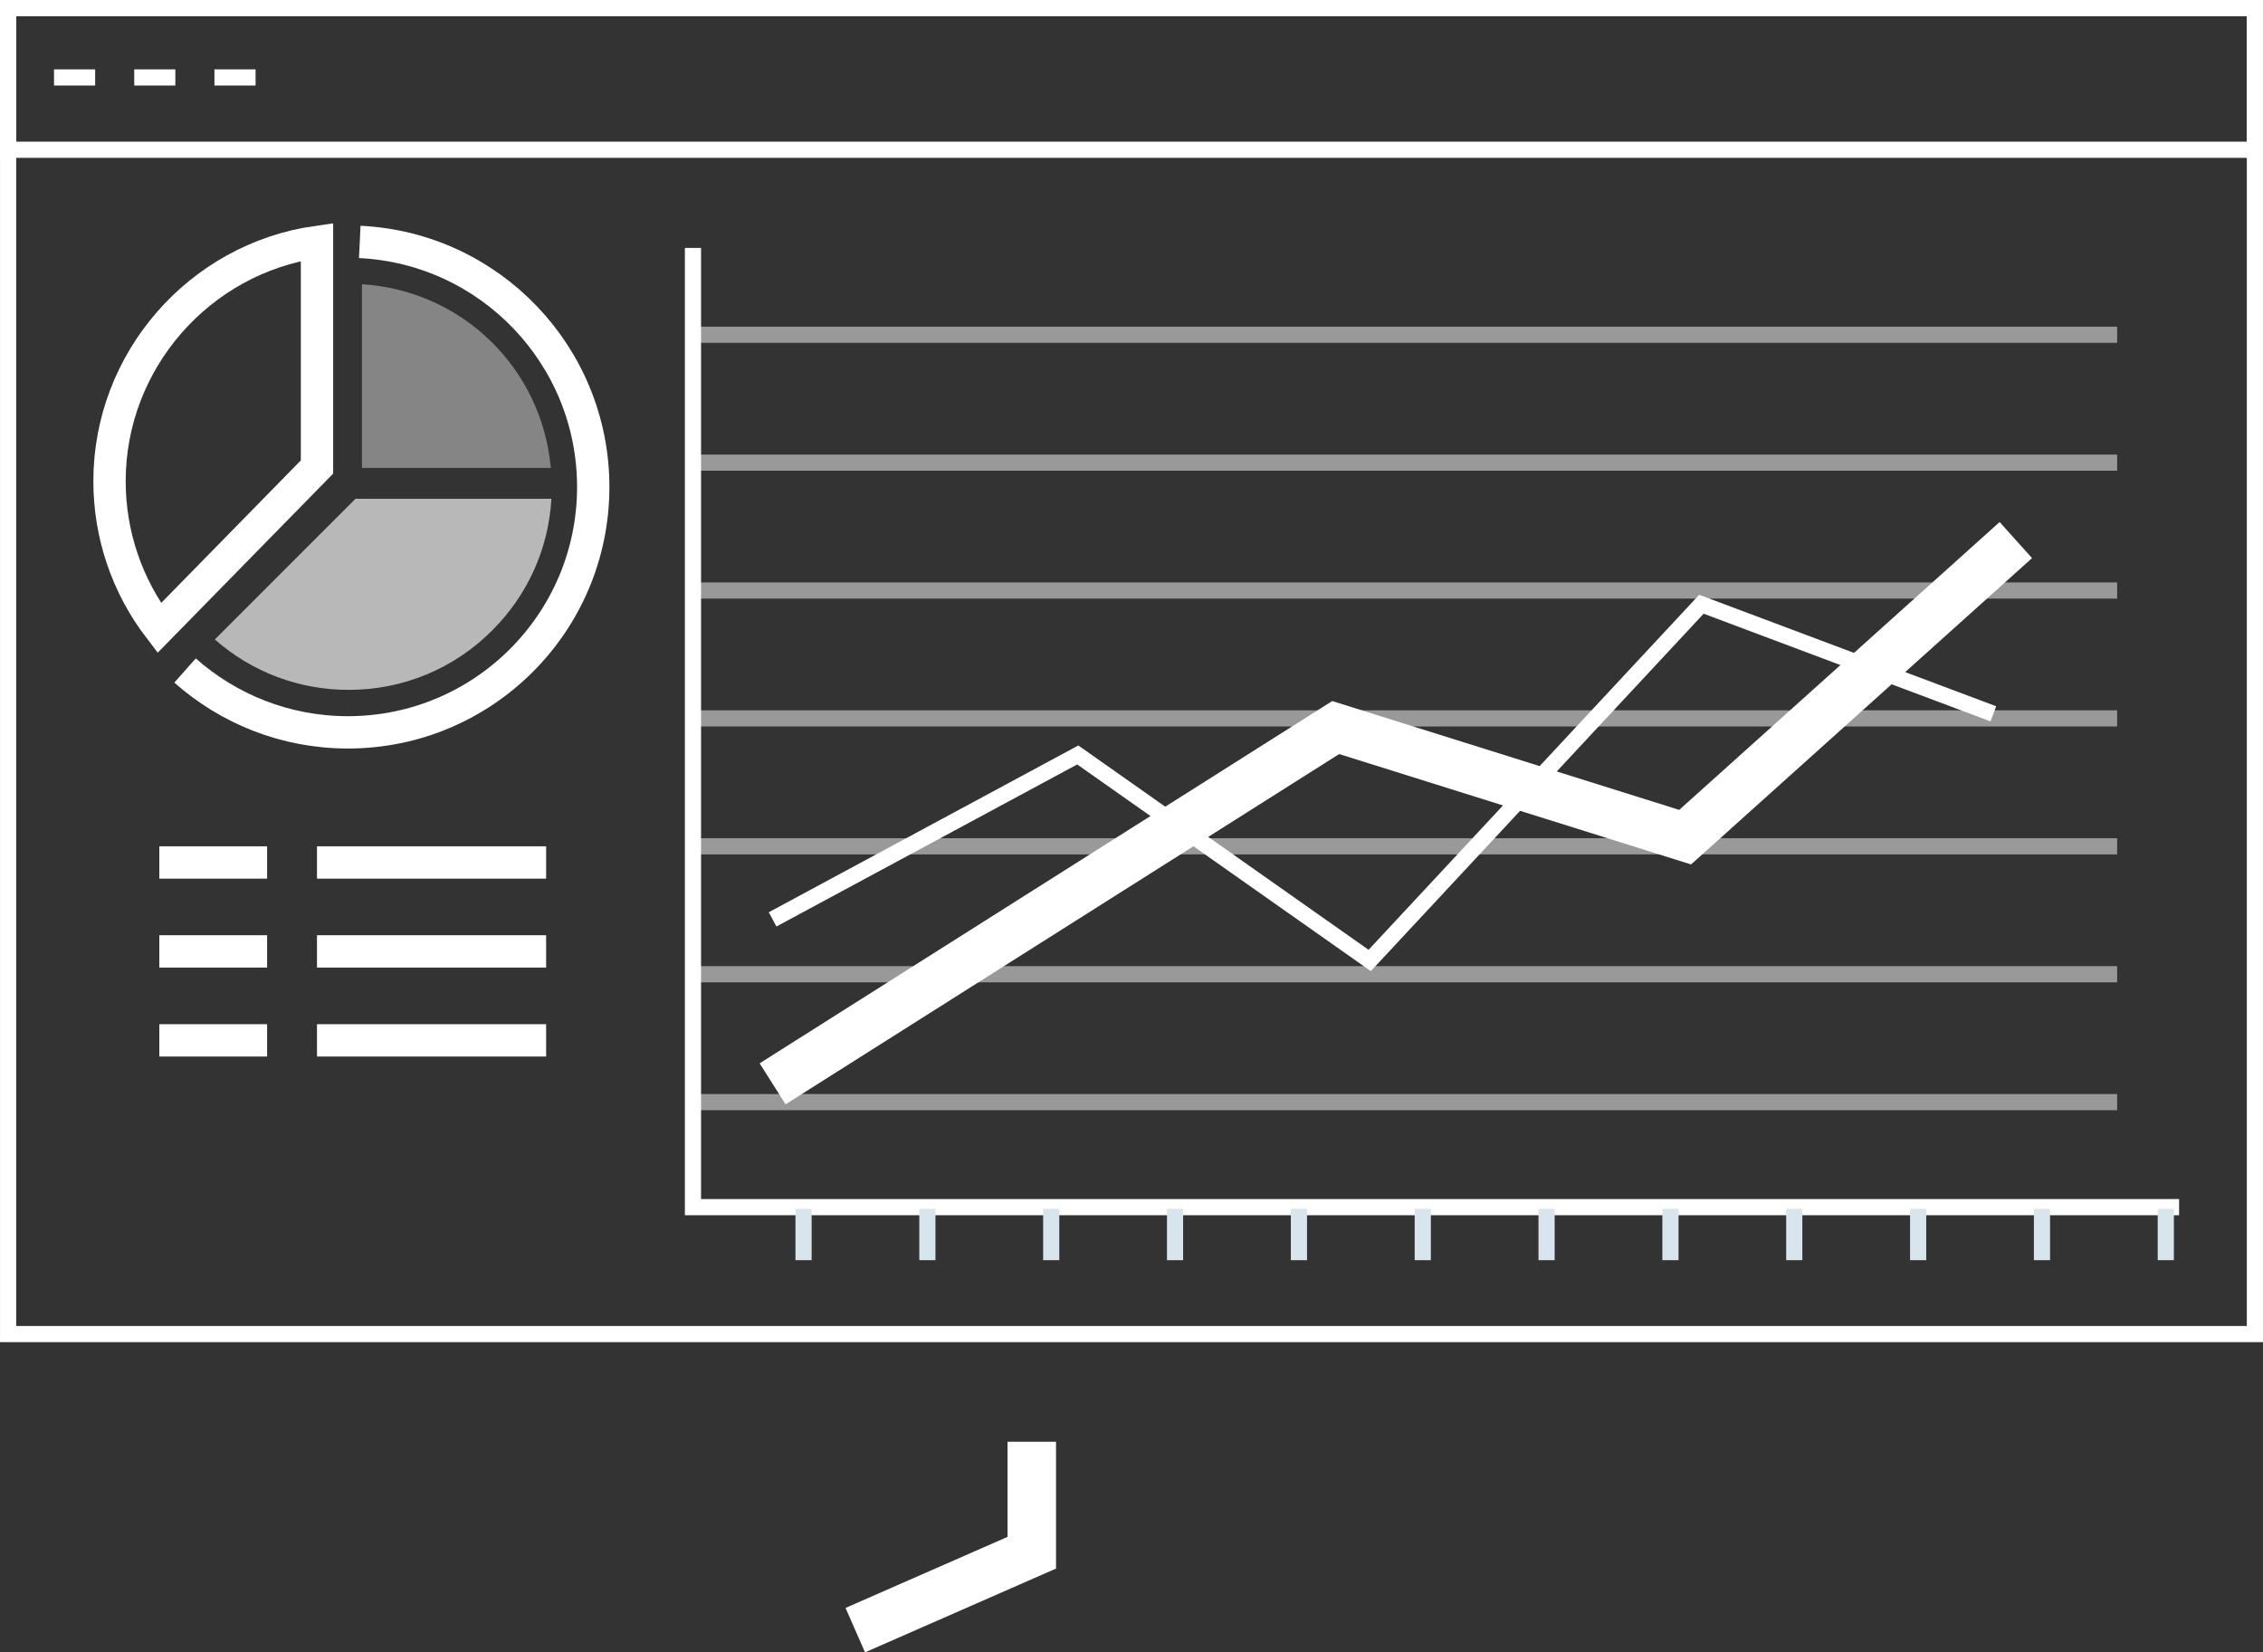 <?xml version="1.0" encoding="utf-8"?>
<!-- Generator: Adobe Illustrator 16.0.3, SVG Export Plug-In . SVG Version: 6.00 Build 0)  -->
<!DOCTYPE svg PUBLIC "-//W3C//DTD SVG 1.1//EN" "http://www.w3.org/Graphics/SVG/1.1/DTD/svg11.dtd">
<svg version="1.1" id="Слой_2" xmlns="http://www.w3.org/2000/svg" xmlns:xlink="http://www.w3.org/1999/xlink" x="0px" y="0px"
	 width="97.983px" height="71.543px" viewBox="95.896 17.124 97.983 71.543" enable-background="new 95.896 17.124 97.983 71.543"
	 xml:space="preserve">
<rect x="95.896" y="17.124" width="97.983" height="71.543" fill="#333333" stroke="none"/>
<g>
	<g>
		<rect x="96.247" y="17.474" fill="none" stroke="#FFFFFF" stroke-width="0.7" width="97.282" height="57.412"/>
		<rect x="96.247" y="17.474" fill="none" stroke="#FFFFFF" stroke-width="0.7" width="97.282" height="6.134"/>
		<line fill="none" stroke="#FFFFFF" stroke-width="0.7" x1="98.235" y1="20.477" x2="100.016" y2="20.477"/>
		<line fill="none" stroke="#FFFFFF" stroke-width="0.7" x1="101.708" y1="20.477" x2="103.488" y2="20.477"/>
		<line fill="none" stroke="#FFFFFF" stroke-width="0.7" x1="105.181" y1="20.477" x2="106.962" y2="20.477"/>
	</g>
</g>
<polyline fill="none" stroke="#FFFFFF" stroke-width="0.7" stroke-miterlimit="10" points="190.246,69.39 125.9,69.39 
	125.9,27.859 "/>
<path opacity="0.65" fill="#FFFFFF" enable-background="new    " d="M110.996,46.994c-2.157,0-4.194-0.771-5.798-2.183l6.09-6.092
	h8.483c-0.123,2.154-1.021,4.16-2.562,5.699C115.551,46.08,113.344,46.994,110.996,46.994z"/>
<path opacity="0.4" fill="#FFFFFF" enable-background="new    " d="M111.568,37.385V29.43c4.338,0.273,7.786,3.629,8.178,7.955
	H111.568z"/>
<path fill="none" stroke="#FFFFFF" stroke-width="1.4" d="M111.473,27.599c5.628,0.267,10.109,4.917,10.109,10.61
	c0,5.867-4.756,10.624-10.623,10.624c-2.705,0-5.174-1.014-7.05-2.678"/>
<path fill="none" stroke="#FFFFFF" stroke-width="1.4" stroke-miterlimit="10" d="M102.79,44.317
	c-1.394-1.821-2.152-4.051-2.152-6.356c0-5.223,3.889-9.636,8.983-10.362v9.745L102.79,44.317z"/>
<g>
	
		<line fill="none" stroke="#FFFFFF" stroke-width="1.4" stroke-miterlimit="10" x1="102.794" y1="54.467" x2="107.461" y2="54.467"/>
	
		<line fill="none" stroke="#FFFFFF" stroke-width="1.4" stroke-miterlimit="10" x1="119.542" y1="54.467" x2="109.621" y2="54.467"/>
	
		<line fill="none" stroke="#FFFFFF" stroke-width="1.4" stroke-miterlimit="10" x1="102.794" y1="58.317" x2="107.461" y2="58.317"/>
	
		<line fill="none" stroke="#FFFFFF" stroke-width="1.4" stroke-miterlimit="10" x1="119.542" y1="58.317" x2="109.621" y2="58.317"/>
	
		<line fill="none" stroke="#FFFFFF" stroke-width="1.4" stroke-miterlimit="10" x1="102.794" y1="62.169" x2="107.461" y2="62.169"/>
	
		<line fill="none" stroke="#FFFFFF" stroke-width="1.4" stroke-miterlimit="10" x1="119.542" y1="62.169" x2="109.621" y2="62.169"/>
</g>
<g opacity="0.5">
	<line fill="none" stroke="#FFFFFF" stroke-width="0.7" x1="125.9" y1="31.618" x2="187.564" y2="31.618"/>
	<line fill="none" stroke="#FFFFFF" stroke-width="0.7" x1="125.9" y1="37.155" x2="187.564" y2="37.155"/>
	<line fill="none" stroke="#FFFFFF" stroke-width="0.7" x1="125.9" y1="42.692" x2="187.564" y2="42.692"/>
	<line fill="none" stroke="#FFFFFF" stroke-width="0.7" x1="125.9" y1="48.229" x2="187.564" y2="48.229"/>
	<line fill="none" stroke="#FFFFFF" stroke-width="0.7" x1="125.9" y1="53.767" x2="187.564" y2="53.767"/>
	<line fill="none" stroke="#FFFFFF" stroke-width="0.7" x1="125.9" y1="59.306" x2="187.564" y2="59.306"/>
	<line fill="none" stroke="#FFFFFF" stroke-width="0.7" x1="125.9" y1="64.843" x2="187.564" y2="64.843"/>
</g>
<g>
	<g>
		
			<line fill="none" stroke="#D8E5ED" stroke-width="0.7" stroke-miterlimit="10" x1="162.859" y1="69.462" x2="162.859" y2="71.687"/>
		
			<line fill="none" stroke="#D8E5ED" stroke-width="0.7" stroke-miterlimit="10" x1="157.499" y1="69.462" x2="157.499" y2="71.687"/>
		
			<line fill="none" stroke="#D8E5ED" stroke-width="0.7" stroke-miterlimit="10" x1="152.137" y1="69.462" x2="152.137" y2="71.687"/>
		
			<line fill="none" stroke="#D8E5ED" stroke-width="0.7" stroke-miterlimit="10" x1="146.773" y1="69.462" x2="146.773" y2="71.687"/>
		
			<line fill="none" stroke="#D8E5ED" stroke-width="0.7" stroke-miterlimit="10" x1="141.412" y1="69.462" x2="141.412" y2="71.687"/>
		
			<line fill="none" stroke="#D8E5ED" stroke-width="0.7" stroke-miterlimit="10" x1="136.049" y1="69.462" x2="136.049" y2="71.687"/>
		
			<line fill="none" stroke="#D8E5ED" stroke-width="0.7" stroke-miterlimit="10" x1="130.688" y1="69.462" x2="130.688" y2="71.687"/>
	</g>
	<g>
		
			<line fill="none" stroke="#D8E5ED" stroke-width="0.7" stroke-miterlimit="10" x1="189.67" y1="69.462" x2="189.67" y2="71.687"/>
		
			<line fill="none" stroke="#D8E5ED" stroke-width="0.7" stroke-miterlimit="10" x1="184.309" y1="69.462" x2="184.309" y2="71.687"/>
		
			<line fill="none" stroke="#D8E5ED" stroke-width="0.7" stroke-miterlimit="10" x1="178.947" y1="69.462" x2="178.947" y2="71.687"/>
		
			<line fill="none" stroke="#D8E5ED" stroke-width="0.7" stroke-miterlimit="10" x1="173.583" y1="69.462" x2="173.583" y2="71.687"/>
		
			<line fill="none" stroke="#D8E5ED" stroke-width="0.7" stroke-miterlimit="10" x1="168.223" y1="69.462" x2="168.223" y2="71.687"/>
	</g>
</g>
<polyline fill="none" stroke="#FFFFFF" stroke-width="2.1" stroke-miterlimit="10" points="129.348,64.051 153.729,48.625 
	168.859,53.371 183.177,40.508 "/>
<polyline fill="none" stroke="#FFFFFF" stroke-width="0.7" stroke-miterlimit="10" points="129.348,56.931 142.561,49.812 
	155.201,58.71 169.563,43.286 182.203,48.031 "/>
<polyline fill="none" stroke="#FFFFFF" stroke-width="2.1" points="132.928,87.705 140.57,84.353 140.57,79.548 "/>
</svg>
